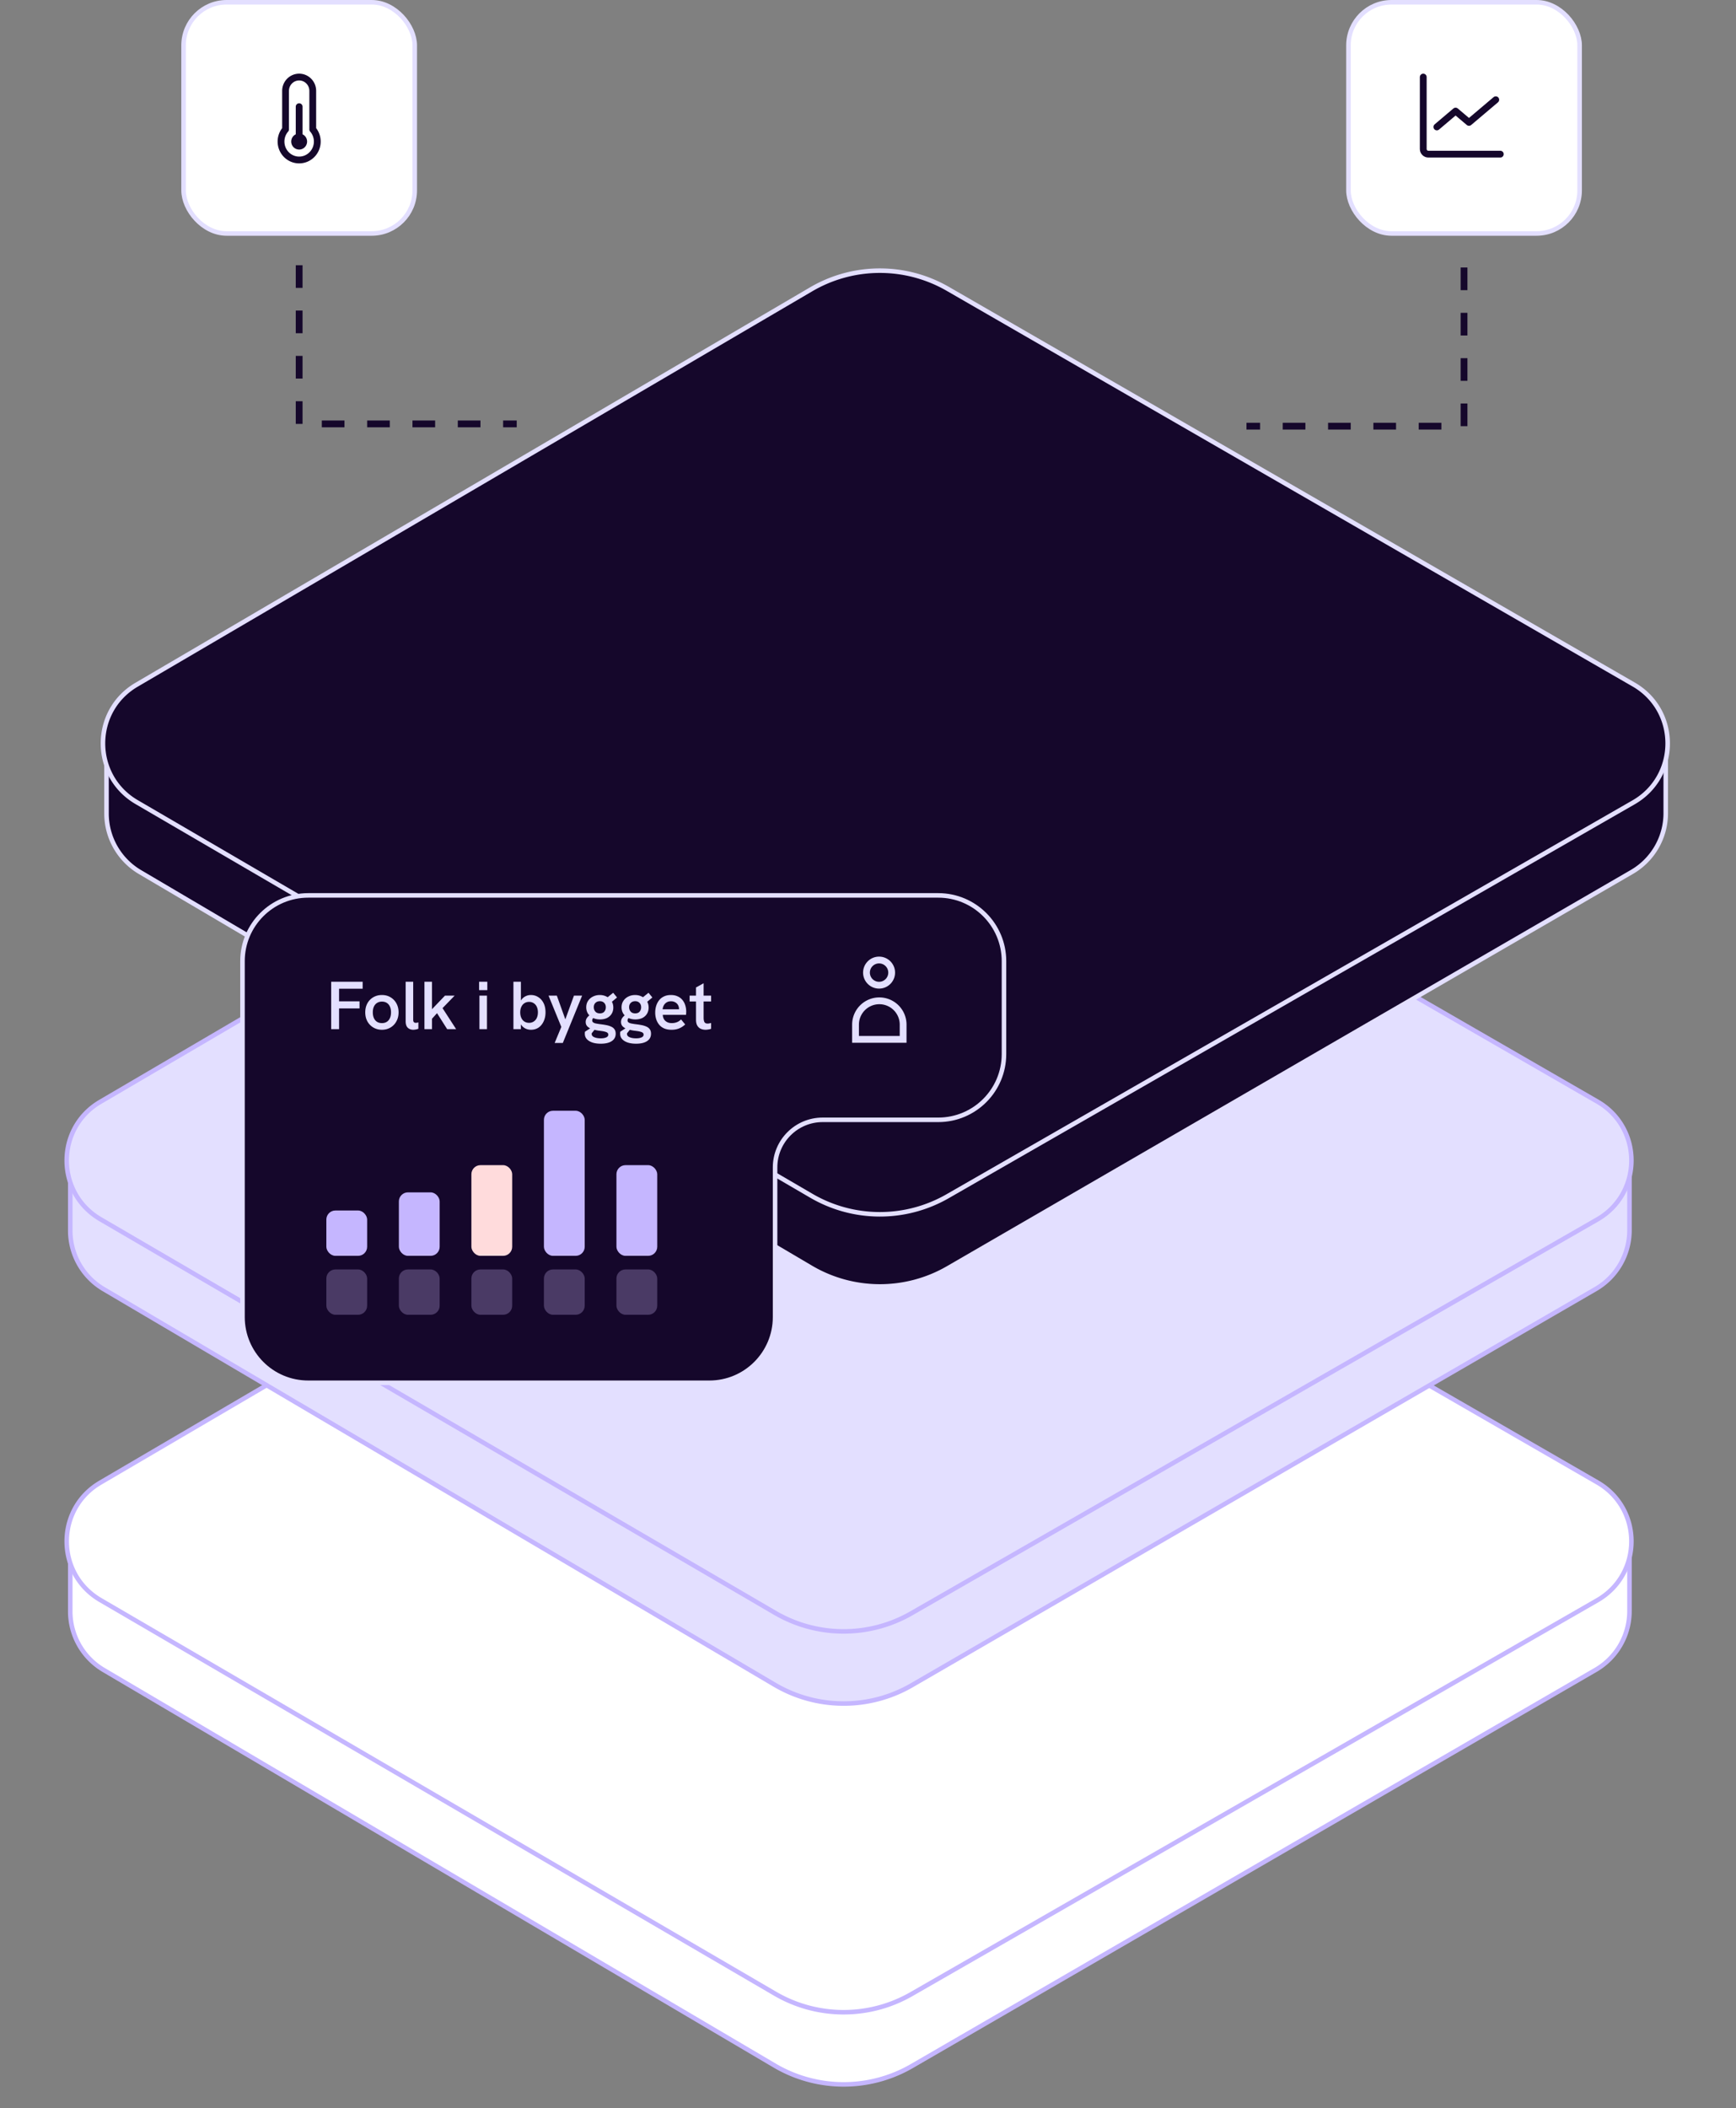 <svg xmlns="http://www.w3.org/2000/svg" width="383" height="465" fill="none"><rect width="100%" height="100%" fill="#808080" stroke="none"/><path fill="#fff" stroke="#C5B6FF" d="m201.169 455.713 150.849-87.379a15.001 15.001 0 0 0 7.482-12.98V343L186 247 15.5 343v12.43a15 15 0 0 0 7.383 12.922l148.015 87.246c9.33 5.5 20.9 5.544 30.271.115z"/><path fill="#fff" stroke="#C5B6FF" d="M170.953 239.818 22.134 327.029c-9.899 5.801-9.885 20.116.026 25.898l148.844 86.825a29.998 29.998 0 0 0 30.052.105l151.336-86.878c10.031-5.759 10.045-20.224.025-26.003l-151.309-87.263a30.002 30.002 0 0 0-30.155.105z"/><path fill="#E3DFFF" stroke="#C5B6FF" d="m201.169 371.713 150.849-87.379a15.001 15.001 0 0 0 7.482-12.98V259L186 163 15.5 259v12.43a15 15 0 0 0 7.383 12.922l148.015 87.246c9.33 5.5 20.9 5.544 30.271.115z"/><path fill="#E3DFFF" stroke="#C5B6FF" d="M170.953 155.818 22.134 243.029c-9.899 5.801-9.885 20.116.026 25.898l148.844 86.825a29.998 29.998 0 0 0 30.052.105l151.336-86.878c10.031-5.759 10.045-20.224.025-26.003l-151.309-87.263a30.002 30.002 0 0 0-30.155.105z"/><path fill="#15072B" stroke="#E3DFFF" d="m209.169 279.713 150.849-87.379a15.001 15.001 0 0 0 7.482-12.98V167L194 71 23.5 167v12.43a15 15 0 0 0 7.383 12.922l148.015 87.246c9.33 5.5 20.9 5.544 30.271.115z"/><path fill="#15072B" stroke="#E3DFFF" d="M178.953 63.818 30.134 151.03c-9.899 5.801-9.885 20.116.026 25.898l148.844 86.825a29.998 29.998 0 0 0 30.052.105l151.336-86.878c10.031-5.759 10.045-20.224.025-26.003L209.108 63.713a29.998 29.998 0 0 0-30.155.105z"/><rect width="51" height="51" x="40.5" y=".5" fill="#fff" stroke="#E3DFFF" rx="9.5"/><path fill="#fff" d="M66 30.206c-.552 0-1 .455-1 1.016 0 .561.448 1.016 1 1.016s1-.455 1-1.016c0-.56-.448-1.016-1-1.016zm0 0v-6.675 6.675zm0 1.016.007.007-.007-.007zm4 0c0 2.245-1.79 4.064-4 4.064s-4-1.82-4-4.064a4.09 4.09 0 0 1 1-2.688v-8.486C63 18.365 64.343 17 66 17s3 1.364 3 3.048v8.486a4.09 4.09 0 0 1 1 2.688z"/><path stroke="#15072B" stroke-linecap="round" stroke-linejoin="round" stroke-width="1.5" d="M66 30.206c-.552 0-1 .455-1 1.016 0 .561.448 1.016 1 1.016s1-.455 1-1.016c0-.56-.448-1.016-1-1.016zm0 0v-6.675m0 7.691.007.007M70 31.222c0 2.245-1.79 4.064-4 4.064s-4-1.82-4-4.064a4.09 4.09 0 0 1 1-2.688v-8.486C63 18.365 64.343 17 66 17s3 1.364 3 3.048v8.486a4.09 4.09 0 0 1 1 2.688z"/><path fill="#15072B" stroke="#E3DFFF" d="M53.5 212c0-8.008 6.492-14.5 14.5-14.5h139c8.008 0 14.5 6.492 14.5 14.5v20.5c0 8.008-6.492 14.5-14.5 14.5h-25.5c-5.799 0-10.5 4.701-10.5 10.5v33c0 8.008-6.492 14.5-14.5 14.5H68c-8.008 0-14.5-6.492-14.5-14.5V212z"/><path fill="#E3DFFF" d="M73.065 227v-10.455h6.945v1.545h-5.205v2.775h4.515v1.56h-4.515V227h-1.74zm11.194.135c-.7 0-1.33-.165-1.89-.495-.56-.33-1-.785-1.32-1.365-.31-.58-.465-1.24-.465-1.98s.155-1.4.465-1.98a3.46 3.46 0 0 1 1.305-1.35c.56-.33 1.195-.495 1.905-.495.72 0 1.35.165 1.89.495.55.32.985.77 1.305 1.35.32.58.48 1.24.48 1.98s-.16 1.4-.48 1.98a3.43 3.43 0 0 1-1.305 1.365c-.55.33-1.18.495-1.89.495zm.015-1.47c.41 0 .765-.095 1.065-.285.3-.19.53-.465.69-.825.16-.36.24-.78.24-1.26 0-.49-.08-.91-.24-1.26a1.82 1.82 0 0 0-.69-.825c-.3-.19-.655-.285-1.065-.285-.43 0-.795.1-1.095.3-.3.19-.53.46-.69.81-.16.35-.24.77-.24 1.26 0 .48.08.9.24 1.26.16.36.39.635.69.825.3.19.665.285 1.095.285zm6.903 1.47c-.48 0-.88-.145-1.2-.435-.32-.3-.48-.775-.48-1.425v-8.73h1.665v8.4c0 .23.05.4.15.51.11.1.25.15.42.15.09 0 .18-.01.27-.03.1-.02.2-.045.3-.075v1.41c-.19.08-.385.135-.585.165-.2.04-.38.06-.54.06zm7.477-.135-2.235-3.525-1.26 1.395v-2.115l3.015-3.15h2.13l-2.67 2.76 3 4.635h-1.98zm-5.01 0v-10.455h1.665V227h-1.665zm12.129 0v-7.395h1.665V227h-1.665zm-.075-8.61v-1.845h1.815v1.845h-1.815zm11.43 8.745c-.4 0-.78-.08-1.14-.24a2.465 2.465 0 0 1-.915-.735c-.26-.34-.455-.78-.585-1.32l.435.105V227h-1.65v-10.455h1.65v5.13h-.375c.1-.47.27-.865.51-1.185.25-.33.55-.58.9-.75.36-.18.75-.27 1.17-.27.6 0 1.14.155 1.62.465.49.3.88.735 1.17 1.305.29.57.435 1.255.435 2.055 0 .73-.135 1.385-.405 1.965-.26.58-.63 1.04-1.11 1.38-.48.33-1.05.495-1.71.495zm-.405-1.53a1.819 1.819 0 0 0 1.71-1.095c.16-.35.24-.755.24-1.215 0-.46-.08-.865-.24-1.215a1.819 1.819 0 0 0-1.71-1.095c-.39 0-.735.1-1.035.3-.29.19-.515.46-.675.81-.16.34-.24.74-.24 1.2 0 .46.08.865.24 1.215.16.35.385.62.675.81.3.19.645.285 1.035.285zm5.647 4.44 1.47-3.54-2.82-6.9h1.83l1.875 5.235 1.905-5.235h1.8l-4.26 10.44h-1.8zm10.179.165c-1.09 0-1.95-.2-2.58-.6-.63-.39-.945-.925-.945-1.605v-.21c.01-.08.025-.16.045-.24l2.01-1.305.45.435-.975 1.215a.247.247 0 0 0-.015.075v.09c0 .31.185.545.555.705.38.17.865.255 1.455.255.5 0 .9-.07 1.2-.21.3-.13.45-.33.45-.6a.54.54 0 0 0-.135-.375 1.026 1.026 0 0 0-.405-.225 5.14 5.14 0 0 0-.675-.165c-.26-.04-.57-.08-.93-.12-.45-.07-.895-.17-1.335-.3-.43-.13-.79-.325-1.08-.585-.28-.26-.42-.605-.42-1.035 0-.38.13-.725.39-1.035.26-.32.605-.58 1.035-.78l.855.66c-.28.06-.49.165-.63.315-.14.14-.21.31-.21.51 0 .17.065.31.195.42.13.1.315.18.555.24.25.05.545.1.885.15.51.06.98.13 1.41.21.43.08.805.195 1.125.345.32.14.565.335.735.585.18.25.27.575.27.975 0 .71-.29 1.255-.87 1.635-.57.38-1.375.57-2.415.57zm-.165-5.355c-.6 0-1.13-.115-1.59-.345-.46-.23-.82-.545-1.08-.945-.25-.41-.375-.87-.375-1.38 0-.55.135-1.025.405-1.425.27-.41.63-.725 1.08-.945.46-.23.96-.345 1.5-.345s1.035.115 1.485.345c.45.22.81.54 1.08.96.28.41.42.9.42 1.47 0 .52-.125.98-.375 1.38-.24.39-.58.695-1.02.915-.44.21-.95.315-1.53.315zm-.03-1.335c.43 0 .755-.13.975-.39.22-.27.33-.59.33-.96 0-.4-.12-.72-.36-.96-.24-.25-.555-.375-.945-.375-.41 0-.74.125-.99.375-.24.24-.36.555-.36.945 0 .38.115.705.345.975.23.26.565.39 1.005.39zm2.475-2.415-1.215-.78 1.665-1.35.855 1.035-1.305 1.095zm5.513 9.105c-1.09 0-1.95-.2-2.58-.6-.63-.39-.945-.925-.945-1.605v-.21c.01-.08.025-.16.045-.24l2.01-1.305.45.435-.975 1.215a.247.247 0 0 0-.015.075v.09c0 .31.185.545.555.705.38.17.865.255 1.455.255.5 0 .9-.07 1.2-.21.3-.13.45-.33.45-.6a.54.54 0 0 0-.135-.375 1.026 1.026 0 0 0-.405-.225 5.14 5.14 0 0 0-.675-.165c-.26-.04-.57-.08-.93-.12-.45-.07-.895-.17-1.335-.3-.43-.13-.79-.325-1.08-.585-.28-.26-.42-.605-.42-1.035 0-.38.13-.725.39-1.035.26-.32.605-.58 1.035-.78l.855.66c-.28.06-.49.165-.63.315-.14.14-.21.31-.21.51 0 .17.065.31.195.42.13.1.315.18.555.24.25.05.545.1.885.15.51.06.98.13 1.41.21.43.08.805.195 1.125.345.32.14.565.335.735.585.18.25.27.575.27.975 0 .71-.29 1.255-.87 1.635-.57.38-1.375.57-2.415.57zm-.165-5.355c-.6 0-1.13-.115-1.59-.345-.46-.23-.82-.545-1.08-.945-.25-.41-.375-.87-.375-1.38 0-.55.135-1.025.405-1.425.27-.41.63-.725 1.08-.945.46-.23.96-.345 1.5-.345s1.035.115 1.485.345c.45.22.81.54 1.08.96.28.41.42.9.42 1.47 0 .52-.125.98-.375 1.38-.24.39-.58.695-1.02.915-.44.21-.95.315-1.53.315zm-.03-1.335c.43 0 .755-.13.975-.39.22-.27.33-.59.33-.96 0-.4-.12-.72-.36-.96-.24-.25-.555-.375-.945-.375-.41 0-.74.125-.99.375-.24.24-.36.555-.36.945 0 .38.115.705.345.975.23.26.565.39 1.005.39zm2.475-2.415-1.215-.78 1.665-1.35.855 1.035-1.305 1.095zm5.517 6.03c-.62 0-1.16-.1-1.62-.3-.45-.2-.82-.48-1.11-.84a3.643 3.643 0 0 1-.645-1.215c-.14-.46-.21-.935-.21-1.425s.065-.965.195-1.425c.14-.47.35-.89.63-1.26s.64-.66 1.08-.87c.44-.22.96-.33 1.56-.33.57 0 1.065.1 1.485.3.43.19.785.46 1.065.81.28.34.485.73.615 1.17.14.44.21.91.21 1.41 0 .07-.005.17-.015.3 0 .13-.01.26-.03.39h-5.13c.04.59.24 1.04.6 1.35.36.31.82.465 1.38.465.41 0 .785-.065 1.125-.195.34-.13.65-.335.93-.615l.915 1.11c-.31.28-.62.505-.93.675-.31.17-.635.295-.975.375-.33.08-.705.12-1.125.12zm1.62-4.125c.02-.08.03-.16.03-.24.01-.08.015-.16.015-.24 0-.22-.04-.43-.12-.63-.07-.2-.18-.375-.33-.525a1.556 1.556 0 0 0-.555-.375c-.22-.1-.47-.15-.75-.15-.39 0-.72.085-.99.255-.26.17-.465.39-.615.66-.14.26-.225.545-.255.855h4.11l-.54.39zm5.896 4.125c-.37 0-.72-.07-1.05-.21a1.732 1.732 0 0 1-.765-.705c-.19-.33-.285-.76-.285-1.29v-7.125l1.68-.93v7.59c0 .42.06.745.18.975.13.22.36.33.69.33.1 0 .215-.01.345-.03.14-.03.285-.065.435-.105v1.29c-.2.07-.405.12-.615.15-.2.04-.405.06-.615.06zm-3.51-6.24v-1.29h4.74v1.29h-4.74z"/><rect width="9" height="10" x="72" y="280" fill="#4A3A65" rx="2"/><rect width="9" height="10" x="88" y="280" fill="#4A3A65" rx="2"/><rect width="9" height="10" x="104" y="280" fill="#4A3A65" rx="2"/><rect width="9" height="10" x="120" y="280" fill="#4A3A65" rx="2"/><rect width="9" height="10" x="136" y="280" fill="#4A3A65" rx="2"/><rect width="9" height="10" x="72" y="267" fill="#C5B6FF" rx="2"/><rect width="9" height="14" x="88" y="263" fill="#C5B6FF" rx="2"/><rect width="9" height="20" x="104" y="257" fill="#FFDBDC" rx="2"/><rect width="9" height="32" x="120" y="245" fill="#C5B6FF" rx="2"/><rect width="9" height="20" x="136" y="257" fill="#C5B6FF" rx="2"/><path stroke="#E3DFFF" stroke-width="1.5" d="M188.75 226a5.25 5.25 0 0 1 10.5 0v3.25h-10.5V226z"/><circle cx="193.943" cy="214.529" r="2.779" stroke="#E3DFFF" stroke-width="1.5"/><rect width="51" height="51" x="297.5" y=".5" fill="#fff" stroke="#E3DFFF" rx="9.5"/><path stroke="#15072B" stroke-linecap="round" stroke-linejoin="round" stroke-width="1.5" d="M314 17v15.867c0 .626.507 1.133 1.133 1.133H331"/><path stroke="#15072B" stroke-linecap="round" stroke-linejoin="round" stroke-width="1.5" d="m330 22-5.909 5-2.955-2.5L317 28"/><path stroke="#15072B" stroke-dasharray="5 5" stroke-width="1.5" d="M66 58.5v35h48M323 59v35h-48"/></svg>